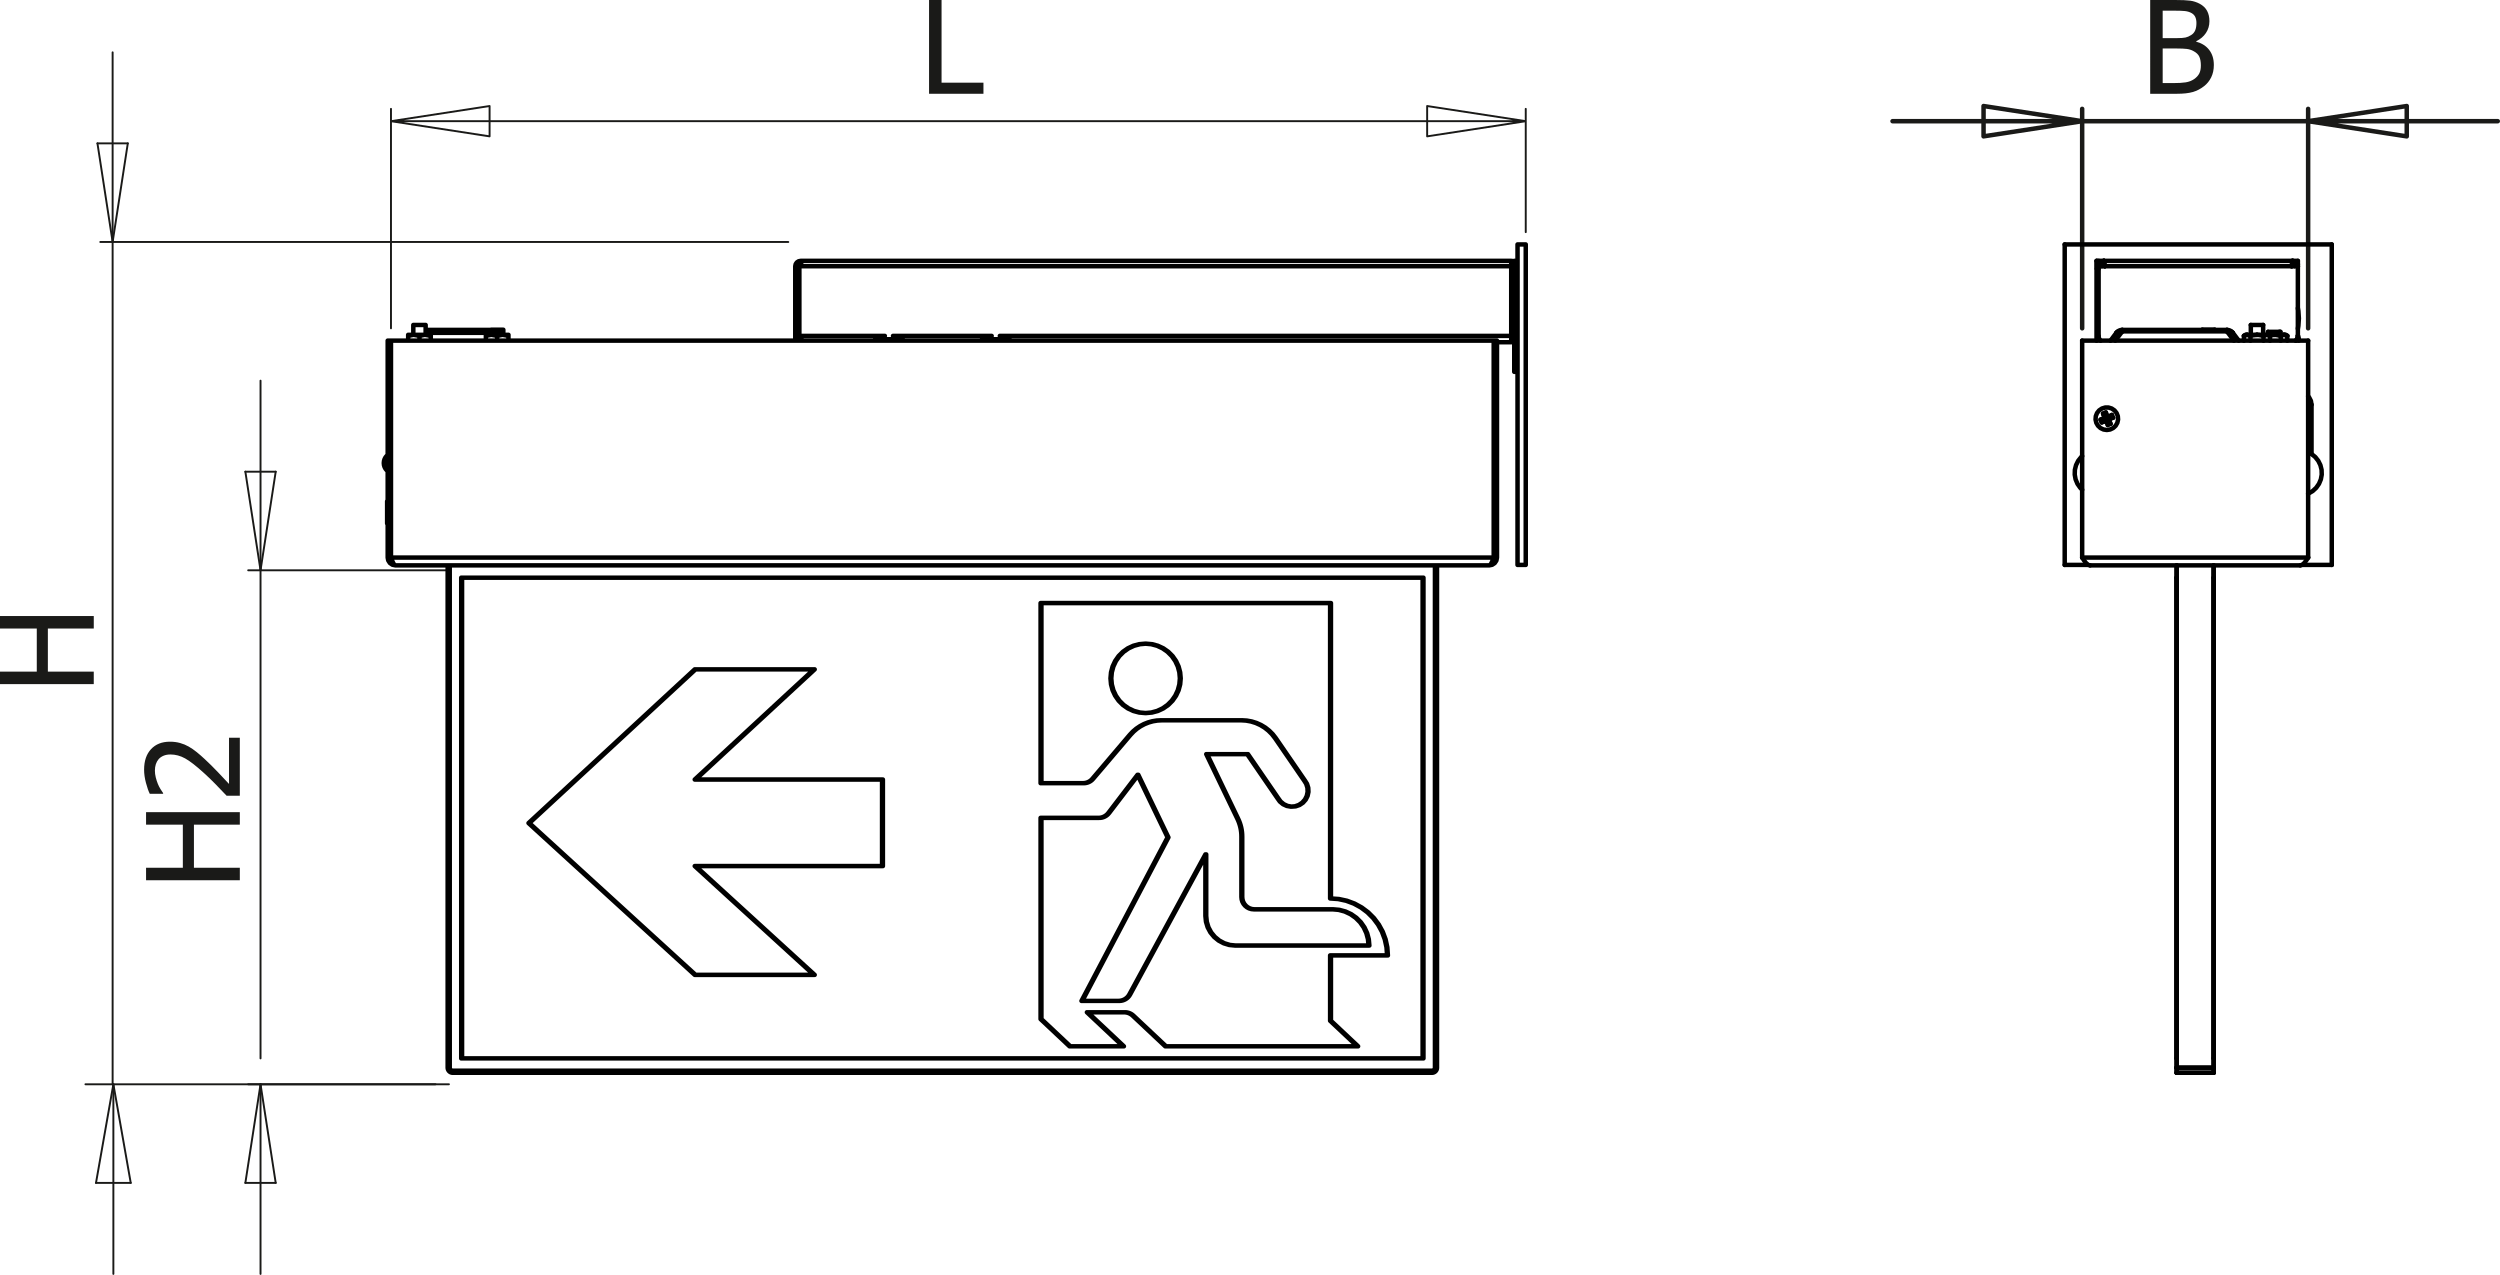 <?xml version="1.0" encoding="utf-8"?>
<!-- Generator: Adobe Illustrator 12.0.0, SVG Export Plug-In . SVG Version: 6.00 Build 51448)  -->
<!DOCTYPE svg PUBLIC "-//W3C//DTD SVG 1.1//EN" "http://www.w3.org/Graphics/SVG/1.1/DTD/svg11.dtd">
<svg  version="1.1" id="Ebene_1" xmlns="http://www.w3.org/2000/svg" xmlns:xlink="http://www.w3.org/1999/xlink" width="278.292" height="141.915"
	 viewBox="0 0 278.292 141.915" style="overflow:visible;enable-background:new 0 0 278.292 141.915;" xml:space="preserve">
<g>
	<path style="fill:#1A1A18;" d="M246.438,7.235c0,0.519-0.099,0.976-0.295,1.374c-0.196,0.397-0.46,0.724-0.792,0.981
		c-0.394,0.309-0.814,0.527-1.264,0.655s-1.028,0.193-1.739,0.193h-2.996V0h2.771c0.744,0,1.302,0.024,1.673,0.074
		c0.372,0.049,0.729,0.165,1.07,0.347c0.374,0.201,0.647,0.464,0.82,0.789c0.173,0.325,0.26,0.707,0.26,1.146
		c0,0.491-0.13,0.93-0.39,1.318c-0.259,0.388-0.618,0.692-1.076,0.911v0.056c0.622,0.168,1.104,0.476,1.445,0.922
		C246.267,6.01,246.438,6.566,246.438,7.235z M244.5,2.554c0-0.252-0.042-0.471-0.126-0.655s-0.22-0.33-0.407-0.438
		c-0.224-0.126-0.474-0.203-0.75-0.231c-0.275-0.028-0.656-0.042-1.143-0.042h-1.332v3.055h1.577c0.435,0,0.755-0.022,0.961-0.066
		c0.205-0.044,0.418-0.137,0.638-0.277c0.21-0.135,0.36-0.313,0.449-0.533C244.457,3.147,244.5,2.876,244.5,2.554z M244.993,7.289
		c0-0.392-0.056-0.715-0.168-0.97s-0.339-0.47-0.681-0.648c-0.22-0.117-0.459-0.191-0.719-0.224
		c-0.26-0.032-0.628-0.049-1.104-0.049h-1.578V9.25h1.129c0.608,0,1.087-0.028,1.438-0.084s0.659-0.175,0.926-0.357
		c0.262-0.182,0.454-0.388,0.575-0.62C244.932,7.958,244.993,7.658,244.993,7.289z"/>
</g>
<g>
	<path style="fill:#1A1A18;" d="M109.475,10.438h-6.055V0h1.391v9.203h4.664V10.438z"/>
</g>
<g>
	<path style="fill:#1A1A18;" d="M10.438,68.575v1.391H5.328v4.797h5.109v1.391H0v-1.391h4.094v-4.797H0v-1.391H10.438z"/>
</g>
<g>
	<path style="fill:#1A1A18;" d="M26.696,90.407v1.391h-5.109v4.797h5.109v1.391H16.259v-1.391h4.094v-4.797h-4.094v-1.391H26.696z"
		/>
	<path style="fill:#1A1A18;" d="M26.696,82.127v6.453h-1.469c-0.44-0.464-0.861-0.902-1.263-1.315
		c-0.402-0.413-0.821-0.816-1.256-1.21c-0.875-0.797-1.575-1.342-2.102-1.632c-0.526-0.291-1.07-0.437-1.631-0.437
		c-0.29,0-0.545,0.046-0.765,0.137c-0.22,0.092-0.402,0.217-0.547,0.377c-0.14,0.164-0.246,0.354-0.316,0.569
		c-0.07,0.216-0.105,0.453-0.105,0.711c0,0.248,0.032,0.5,0.096,0.756s0.143,0.501,0.237,0.735c0.081,0.196,0.177,0.387,0.291,0.569
		s0.21,0.331,0.291,0.443v0.077h-1.486c-0.145-0.29-0.286-0.693-0.424-1.211c-0.138-0.517-0.207-1.007-0.207-1.47
		c0-0.974,0.258-1.736,0.774-2.288s1.216-0.828,2.099-0.828c0.407,0,0.783,0.048,1.128,0.144c0.346,0.097,0.666,0.229,0.96,0.397
		c0.304,0.173,0.605,0.381,0.904,0.624c0.299,0.244,0.593,0.501,0.883,0.772c0.477,0.44,0.972,0.931,1.486,1.471
		c0.514,0.541,0.92,0.973,1.219,1.296v-5.142H26.696z"/>
</g>
<path style="fill:none;stroke:#1A1A18;stroke-width:0.216;stroke-linecap:round;stroke-linejoin:round;stroke-miterlimit:10;" d="
	M158.866,11.802l10.976,1.688 M158.866,15.179v-3.377 M169.841,13.49l-10.976,1.689 M54.499,15.179L43.522,13.49 M54.499,11.802
	v3.377 M43.522,13.49l10.977-1.688 M43.522,13.49h126.319 M169.841,25.839v-13.72 M43.522,36.546V12.119"/>
<path style="fill:none;stroke:#1A1A18;stroke-width:0.5;stroke-linecap:round;stroke-linejoin:round;stroke-miterlimit:10;" d="
	M267.911,15.179l-10.977-1.689 M267.911,11.802v3.377 M256.934,13.49l10.977-1.688 M220.803,11.802l10.977,1.688 M220.803,15.179
	v-3.377 M231.78,13.49l-10.977,1.689 M256.934,13.49h21.108 M231.78,13.49h25.154 M231.78,13.49h-21.108 M256.934,36.546V12.119
	 M231.78,36.546V12.119"/>
<line style="fill:none;stroke:#1A1A18;stroke-width:0.216;stroke-linecap:round;stroke-linejoin:round;stroke-miterlimit:10;" x1="27.313" y1="131.674" x2="29.001" y2="120.698"/>
<line style="fill:none;stroke:#1A1A18;stroke-width:0.216;stroke-linecap:round;stroke-linejoin:round;stroke-miterlimit:10;" x1="30.69" y1="131.674" x2="27.313" y2="131.674"/>
<line style="fill:none;stroke:#1A1A18;stroke-width:0.216;stroke-linecap:round;stroke-linejoin:round;stroke-miterlimit:10;" x1="29.001" y1="120.698" x2="30.69" y2="131.674"/>
<line style="fill:none;stroke:#1A1A18;stroke-width:0.216;stroke-linecap:round;stroke-linejoin:round;stroke-miterlimit:10;" x1="30.69" y1="52.508" x2="29.001" y2="63.484"/>
<line style="fill:none;stroke:#1A1A18;stroke-width:0.216;stroke-linecap:round;stroke-linejoin:round;stroke-miterlimit:10;" x1="27.313" y1="52.508" x2="30.69" y2="52.508"/>
<line style="fill:none;stroke:#1A1A18;stroke-width:0.216;stroke-linecap:round;stroke-linejoin:round;stroke-miterlimit:10;" x1="29.001" y1="63.484" x2="27.313" y2="52.508"/>
<line style="fill:none;stroke:#1A1A18;stroke-width:0.216;stroke-linecap:round;stroke-linejoin:round;stroke-miterlimit:10;" x1="29.001" y1="120.698" x2="29.001" y2="141.807"/>
<line style="fill:none;stroke:#1A1A18;stroke-width:0.216;stroke-linecap:round;stroke-linejoin:round;stroke-miterlimit:10;" x1="29.001" y1="63.484" x2="29.001" y2="117.816"/>
<line style="fill:none;stroke:#1A1A18;stroke-width:0.216;stroke-linecap:round;stroke-linejoin:round;stroke-miterlimit:10;" x1="29.001" y1="63.484" x2="29.001" y2="42.376"/>
<line style="fill:none;stroke:#1A1A18;stroke-width:0.216;stroke-linecap:round;stroke-linejoin:round;stroke-miterlimit:10;" x1="49.971" y1="120.698" x2="27.629" y2="120.698"/>
<line style="fill:none;stroke:#1A1A18;stroke-width:0.216;stroke-linecap:round;stroke-linejoin:round;stroke-miterlimit:10;" x1="49.971" y1="63.484" x2="27.629" y2="63.484"/>
<line style="fill:none;stroke:#1A1A18;stroke-width:0.216;stroke-linecap:round;stroke-linejoin:round;stroke-miterlimit:10;" x1="10.686" y1="131.675" x2="12.62" y2="120.698"/>
<line style="fill:none;stroke:#1A1A18;stroke-width:0.216;stroke-linecap:round;stroke-linejoin:round;stroke-miterlimit:10;" x1="14.553" y1="131.675" x2="10.686" y2="131.675"/>
<line style="fill:none;stroke:#1A1A18;stroke-width:0.216;stroke-linecap:round;stroke-linejoin:round;stroke-miterlimit:10;" x1="12.62" y1="120.698" x2="14.553" y2="131.675"/>
<line style="fill:none;stroke:#1A1A18;stroke-width:0.216;stroke-linecap:round;stroke-linejoin:round;stroke-miterlimit:10;" x1="14.226" y1="15.96" x2="12.537" y2="26.937"/>
<line style="fill:none;stroke:#1A1A18;stroke-width:0.216;stroke-linecap:round;stroke-linejoin:round;stroke-miterlimit:10;" x1="10.848" y1="15.96" x2="14.226" y2="15.96"/>
<line style="fill:none;stroke:#1A1A18;stroke-width:0.216;stroke-linecap:round;stroke-linejoin:round;stroke-miterlimit:10;" x1="12.537" y1="26.937" x2="10.848" y2="15.96"/>
<line style="fill:none;stroke:#1A1A18;stroke-width:0.216;stroke-linecap:round;stroke-linejoin:round;stroke-miterlimit:10;" x1="12.62" y1="120.698" x2="12.62" y2="141.807"/>
<line style="fill:none;stroke:#1A1A18;stroke-width:0.216;stroke-linecap:round;stroke-linejoin:round;stroke-miterlimit:10;" x1="12.537" y1="26.937" x2="12.537" y2="120.698"/>
<line style="fill:none;stroke:#1A1A18;stroke-width:0.216;stroke-linecap:round;stroke-linejoin:round;stroke-miterlimit:10;" x1="12.537" y1="26.937" x2="12.537" y2="5.828"/>
<line style="fill:none;stroke:#1A1A18;stroke-width:0.216;stroke-linecap:round;stroke-linejoin:round;stroke-miterlimit:10;" x1="48.477" y1="120.698" x2="9.513" y2="120.698"/>
<line style="fill:none;stroke:#1A1A18;stroke-width:0.216;stroke-linecap:round;stroke-linejoin:round;stroke-miterlimit:10;" x1="87.748" y1="26.937" x2="11.165" y2="26.937"/>
<line style="fill:none;stroke:#000000;stroke-width:0.5;stroke-linecap:round;stroke-linejoin:round;stroke-miterlimit:10;" x1="236.244" y1="36.888" x2="235.467" y2="37.918"/>
<line style="fill:none;stroke:#000000;stroke-width:0.5;stroke-linecap:round;stroke-linejoin:round;stroke-miterlimit:10;" x1="248.673" y1="37.918" x2="247.897" y2="36.888"/>
<polyline style="fill:none;stroke:#000000;stroke-width:0.5;stroke-linecap:round;stroke-linejoin:round;stroke-miterlimit:10;" points="
	255.886,37.763 255.83,37.763 255.685,37.763 "/>
<polyline style="fill:none;stroke:#000000;stroke-width:0.5;stroke-linecap:round;stroke-linejoin:round;stroke-miterlimit:10;" points="
	236.244,36.724 236.148,36.729 236.054,36.746 235.963,36.772 235.875,36.811 235.793,36.857 235.716,36.914 235.648,36.979 
	235.586,37.051 "/>
<polyline style="fill:none;stroke:#000000;stroke-width:0.5;stroke-linecap:round;stroke-linejoin:round;stroke-miterlimit:10;" points="
	248.554,37.051 248.493,36.979 248.423,36.914 248.347,36.857 248.264,36.811 248.177,36.772 248.085,36.746 247.992,36.729 
	247.897,36.724 "/>
<polyline style="fill:none;stroke:#000000;stroke-width:0.5;stroke-linecap:round;stroke-linejoin:round;stroke-miterlimit:10;" points="
	236.244,36.724 236.244,36.727 236.244,36.734 236.244,36.748 236.244,36.766 236.244,36.79 236.244,36.817 236.244,36.851 
	236.244,36.888 "/>
<polyline style="fill:none;stroke:#000000;stroke-width:0.5;stroke-linecap:round;stroke-linejoin:round;stroke-miterlimit:10;" points="
	247.897,36.724 247.897,36.727 247.897,36.734 247.897,36.748 247.897,36.766 247.897,36.79 247.897,36.817 247.897,36.851 
	247.897,36.888 "/>
<line style="fill:none;stroke:#000000;stroke-width:0.5;stroke-linecap:round;stroke-linejoin:round;stroke-miterlimit:10;" x1="236.244" y1="36.724" x2="247.897" y2="36.724"/>
<line style="fill:none;stroke:#000000;stroke-width:0.5;stroke-linecap:round;stroke-linejoin:round;stroke-miterlimit:10;" x1="247.897" y1="36.888" x2="236.244" y2="36.888"/>
<polyline style="fill:none;stroke:#000000;stroke-width:0.5;stroke-linecap:round;stroke-linejoin:round;stroke-miterlimit:10;" points="
	236.244,36.888 236.143,36.867 236.045,36.857 235.951,36.861 235.861,36.877 235.779,36.904 235.705,36.942 235.639,36.992 
	235.586,37.051 "/>
<line style="fill:none;stroke:#000000;stroke-width:0.5;stroke-linecap:round;stroke-linejoin:round;stroke-miterlimit:10;" x1="234.932" y1="37.918" x2="235.586" y2="37.051"/>
<polyline style="fill:none;stroke:#000000;stroke-width:0.5;stroke-linecap:round;stroke-linejoin:round;stroke-miterlimit:10;" points="
	248.554,37.051 248.5,36.992 248.436,36.942 248.362,36.904 248.279,36.877 248.19,36.861 248.095,36.857 247.997,36.867 
	247.897,36.888 "/>
<line style="fill:none;stroke:#000000;stroke-width:0.5;stroke-linecap:round;stroke-linejoin:round;stroke-miterlimit:10;" x1="248.554" y1="37.051" x2="249.208" y2="37.918"/>
<polyline style="fill:none;stroke:#000000;stroke-width:0.5;stroke-linecap:round;stroke-linejoin:round;stroke-miterlimit:10;" points="
	251.926,36.175 251.874,36.175 251.725,36.175 251.502,36.175 251.24,36.175 250.978,36.175 250.755,36.175 250.606,36.175 
	250.554,36.175 "/>
<polyline style="fill:none;stroke:#000000;stroke-width:0.5;stroke-linecap:round;stroke-linejoin:round;stroke-miterlimit:10;" points="
	254.418,37.272 254.408,37.272 254.375,37.272 254.323,37.272 254.25,37.272 "/>
<polyline style="fill:none;stroke:#000000;stroke-width:0.5;stroke-linecap:round;stroke-linejoin:round;stroke-miterlimit:10;" points="
	253.161,37.272 252.997,37.272 252.835,37.272 252.679,37.272 252.533,37.272 252.498,37.272 "/>
<line style="fill:none;stroke:#000000;stroke-width:0.5;stroke-linecap:round;stroke-linejoin:round;stroke-miterlimit:10;" x1="252.664" y1="37.332" x2="253.161" y2="37.272"/>
<line style="fill:none;stroke:#000000;stroke-width:0.5;stroke-linecap:round;stroke-linejoin:round;stroke-miterlimit:10;" x1="254.613" y1="37.918" x2="254.613" y2="37.385"/>
<line style="fill:none;stroke:#000000;stroke-width:0.5;stroke-linecap:round;stroke-linejoin:round;stroke-miterlimit:10;" x1="254.613" y1="37.385" x2="254.25" y2="37.272"/>
<line style="fill:none;stroke:#000000;stroke-width:0.5;stroke-linecap:round;stroke-linejoin:round;stroke-miterlimit:10;" x1="253.887" y1="37.918" x2="253.887" y2="37.385"/>
<polyline style="fill:none;stroke:#000000;stroke-width:0.5;stroke-linecap:round;stroke-linejoin:round;stroke-miterlimit:10;" points="
	253.161,37.272 253.325,37.272 253.486,37.272 253.642,37.272 253.79,37.272 253.926,37.272 254.05,37.272 254.159,37.272 
	254.25,37.272 "/>
<polyline style="fill:none;stroke:#000000;stroke-width:0.5;stroke-linecap:round;stroke-linejoin:round;stroke-miterlimit:10;" points="
	253.161,37.272 253.359,37.281 253.887,37.385 "/>
<polyline style="fill:none;stroke:#000000;stroke-width:0.5;stroke-linecap:round;stroke-linejoin:round;stroke-miterlimit:10;" points="
	254.25,37.272 254.224,37.273 253.887,37.385 "/>
<polyline style="fill:none;stroke:#000000;stroke-width:0.5;stroke-linecap:round;stroke-linejoin:round;stroke-miterlimit:10;" points="
	250.151,37.272 250.078,37.272 250.025,37.272 249.993,37.272 249.982,37.272 "/>
<polyline style="fill:none;stroke:#000000;stroke-width:0.5;stroke-linecap:round;stroke-linejoin:round;stroke-miterlimit:10;" points="
	252.498,37.272 252.488,37.272 252.455,37.272 252.402,37.272 252.33,37.272 "/>
<polyline style="fill:none;stroke:#000000;stroke-width:0.5;stroke-linecap:round;stroke-linejoin:round;stroke-miterlimit:10;" points="
	250.151,37.272 250.125,37.273 249.788,37.385 "/>
<line style="fill:none;stroke:#000000;stroke-width:0.5;stroke-linecap:round;stroke-linejoin:round;stroke-miterlimit:10;" x1="249.788" y1="37.918" x2="249.788" y2="37.385"/>
<line style="fill:none;stroke:#000000;stroke-width:0.5;stroke-linecap:round;stroke-linejoin:round;stroke-miterlimit:10;" x1="252.693" y1="37.918" x2="252.693" y2="37.385"/>
<line style="fill:none;stroke:#000000;stroke-width:0.5;stroke-linecap:round;stroke-linejoin:round;stroke-miterlimit:10;" x1="252.693" y1="37.385" x2="252.33" y2="37.272"/>
<polyline style="fill:none;stroke:#000000;stroke-width:0.5;stroke-linecap:round;stroke-linejoin:round;stroke-miterlimit:10;" points="
	251.24,37.272 251.405,37.272 251.566,37.272 251.722,37.272 251.869,37.272 252.005,37.272 252.129,37.272 252.238,37.272 
	252.33,37.272 "/>
<polyline style="fill:none;stroke:#000000;stroke-width:0.5;stroke-linecap:round;stroke-linejoin:round;stroke-miterlimit:10;" points="
	252.33,37.272 252.303,37.273 251.966,37.385 "/>
<polyline style="fill:none;stroke:#000000;stroke-width:0.5;stroke-linecap:round;stroke-linejoin:round;stroke-miterlimit:10;" points="
	251.24,37.272 251.076,37.272 250.915,37.272 250.759,37.272 250.611,37.272 250.475,37.272 250.351,37.272 250.242,37.272 
	250.151,37.272 "/>
<line style="fill:none;stroke:#000000;stroke-width:0.5;stroke-linecap:round;stroke-linejoin:round;stroke-miterlimit:10;" x1="250.514" y1="37.385" x2="250.151" y2="37.272"/>
<polyline style="fill:none;stroke:#000000;stroke-width:0.5;stroke-linecap:round;stroke-linejoin:round;stroke-miterlimit:10;" points="
	250.514,37.385 250.698,37.337 251.24,37.272 "/>
<line style="fill:none;stroke:#000000;stroke-width:0.5;stroke-linecap:round;stroke-linejoin:round;stroke-miterlimit:10;" x1="250.514" y1="37.918" x2="250.514" y2="37.385"/>
<line style="fill:none;stroke:#000000;stroke-width:0.5;stroke-linecap:round;stroke-linejoin:round;stroke-miterlimit:10;" x1="251.966" y1="37.918" x2="251.966" y2="37.385"/>
<polyline style="fill:none;stroke:#000000;stroke-width:0.5;stroke-linecap:round;stroke-linejoin:round;stroke-miterlimit:10;" points="
	251.24,37.272 251.438,37.281 251.966,37.385 "/>
<polyline style="fill:none;stroke:#000000;stroke-width:0.5;stroke-linecap:round;stroke-linejoin:round;stroke-miterlimit:10;" points="
	253.847,36.94 253.832,36.94 253.725,36.94 "/>
<polyline style="fill:none;stroke:#000000;stroke-width:0.5;stroke-linecap:round;stroke-linejoin:round;stroke-miterlimit:10;" points="
	253.725,36.94 253.533,36.94 253.284,36.94 253.016,36.94 252.77,36.94 252.583,36.94 252.486,36.94 252.475,36.94 "/>
<polyline style="fill:none;stroke:#000000;stroke-width:0.5;stroke-linecap:round;stroke-linejoin:round;stroke-miterlimit:10;" points="
	246.529,36.706 246.52,36.706 246.424,36.706 246.241,36.706 245.997,36.706 245.729,36.706 245.479,36.706 245.284,36.706 
	245.174,36.706 245.157,36.706 "/>
<polyline style="fill:none;stroke:#000000;stroke-width:0.5;stroke-linecap:round;stroke-linejoin:round;stroke-miterlimit:10;" points="
	234.021,46.632 234.073,46.871 234.118,46.959 "/>
<polyline style="fill:none;stroke:#000000;stroke-width:0.5;stroke-linecap:round;stroke-linejoin:round;stroke-miterlimit:10;" points="
	234.296,46.058 234.222,46.123 234.167,46.186 "/>
<polyline style="fill:none;stroke:#000000;stroke-width:0.5;stroke-linecap:round;stroke-linejoin:round;stroke-miterlimit:10;" points="
	256.065,62.935 256.287,62.867 256.508,62.671 256.73,62.38 256.934,62.066 "/>
<line style="fill:none;stroke:#000000;stroke-width:0.5;stroke-linecap:round;stroke-linejoin:round;stroke-miterlimit:10;" x1="256.065" y1="62.935" x2="232.649" y2="62.935"/>
<polyline style="fill:none;stroke:#000000;stroke-width:0.5;stroke-linecap:round;stroke-linejoin:round;stroke-miterlimit:10;" points="
	231.78,62.066 232.001,62.405 232.223,62.689 232.444,62.876 232.649,62.935 "/>
<polygon style="fill:none;stroke:#000000;stroke-width:0.5;stroke-linecap:round;stroke-linejoin:round;stroke-miterlimit:10;" points="
	234.524,47.865 234.895,47.81 235.233,47.647 235.507,47.392 235.695,47.067 235.778,46.702 235.75,46.328 235.613,45.979 
	235.379,45.686 235.07,45.475 234.711,45.364 234.337,45.364 233.978,45.475 233.668,45.686 233.435,45.979 233.298,46.328 
	233.27,46.702 233.353,47.067 233.541,47.392 233.816,47.647 234.154,47.81 "/>
<line style="fill:none;stroke:#000000;stroke-width:0.5;stroke-linecap:round;stroke-linejoin:round;stroke-miterlimit:10;" x1="256.934" y1="62.066" x2="231.78" y2="62.066"/>
<line style="fill:none;stroke:#000000;stroke-width:0.5;stroke-linecap:round;stroke-linejoin:round;stroke-miterlimit:10;" x1="256.934" y1="62.066" x2="256.934" y2="37.918"/>
<line style="fill:none;stroke:#000000;stroke-width:0.5;stroke-linecap:round;stroke-linejoin:round;stroke-miterlimit:10;" x1="231.78" y1="37.918" x2="256.934" y2="37.918"/>
<line style="fill:none;stroke:#000000;stroke-width:0.5;stroke-linecap:round;stroke-linejoin:round;stroke-miterlimit:10;" x1="231.78" y1="62.066" x2="231.78" y2="37.918"/>
<line style="fill:none;stroke:#000000;stroke-width:0.5;stroke-linecap:round;stroke-linejoin:round;stroke-miterlimit:10;" x1="242.29" y1="64.308" x2="242.298" y2="64.308"/>
<line style="fill:none;stroke:#000000;stroke-width:0.5;stroke-linecap:round;stroke-linejoin:round;stroke-miterlimit:10;" x1="242.29" y1="64.308" x2="242.29" y2="117.816"/>
<line style="fill:none;stroke:#000000;stroke-width:0.5;stroke-linecap:round;stroke-linejoin:round;stroke-miterlimit:10;" x1="242.29" y1="117.816" x2="242.298" y2="117.816"/>
<line style="fill:none;stroke:#000000;stroke-width:0.5;stroke-linecap:round;stroke-linejoin:round;stroke-miterlimit:10;" x1="246.424" y1="64.308" x2="246.415" y2="64.308"/>
<line style="fill:none;stroke:#000000;stroke-width:0.5;stroke-linecap:round;stroke-linejoin:round;stroke-miterlimit:10;" x1="246.424" y1="64.308" x2="246.424" y2="117.816"/>
<line style="fill:none;stroke:#000000;stroke-width:0.5;stroke-linecap:round;stroke-linejoin:round;stroke-miterlimit:10;" x1="246.424" y1="117.816" x2="246.415" y2="117.816"/>
<polyline style="fill:none;stroke:#000000;stroke-width:0.5;stroke-linecap:round;stroke-linejoin:round;stroke-miterlimit:10;" points="
	246.415,118.852 246.415,118.962 246.415,119.067 246.415,119.166 246.415,119.252 246.415,119.322 246.415,119.375 
	246.415,119.406 246.415,119.418 "/>
<line style="fill:none;stroke:#000000;stroke-width:0.5;stroke-linecap:round;stroke-linejoin:round;stroke-miterlimit:10;" x1="246.415" y1="119.418" x2="242.298" y2="119.418"/>
<polyline style="fill:none;stroke:#000000;stroke-width:0.5;stroke-linecap:round;stroke-linejoin:round;stroke-miterlimit:10;" points="
	242.298,119.418 242.298,119.406 242.298,119.375 242.298,119.322 242.298,119.252 242.298,119.166 242.298,119.067 
	242.298,118.962 242.298,118.852 "/>
<line style="fill:none;stroke:#000000;stroke-width:0.5;stroke-linecap:round;stroke-linejoin:round;stroke-miterlimit:10;" x1="246.415" y1="118.852" x2="242.298" y2="118.852"/>
<line style="fill:none;stroke:#000000;stroke-width:0.5;stroke-linecap:round;stroke-linejoin:round;stroke-miterlimit:10;" x1="246.415" y1="118.852" x2="246.415" y2="62.935"/>
<line style="fill:none;stroke:#000000;stroke-width:0.5;stroke-linecap:round;stroke-linejoin:round;stroke-miterlimit:10;" x1="242.298" y1="62.935" x2="242.298" y2="118.852"/>
<polyline style="fill:none;stroke:#000000;stroke-width:0.5;stroke-linecap:round;stroke-linejoin:round;stroke-miterlimit:10;" points="
	246.415,118.852 246.415,118.962 246.415,119.067 246.415,119.166 246.415,119.252 246.415,119.322 246.415,119.375 
	246.415,119.406 246.415,119.418 "/>
<line style="fill:none;stroke:#000000;stroke-width:0.5;stroke-linecap:round;stroke-linejoin:round;stroke-miterlimit:10;" x1="246.415" y1="119.418" x2="242.298" y2="119.418"/>
<polyline style="fill:none;stroke:#000000;stroke-width:0.5;stroke-linecap:round;stroke-linejoin:round;stroke-miterlimit:10;" points="
	242.298,119.418 242.298,119.406 242.298,119.375 242.298,119.322 242.298,119.252 242.298,119.166 242.298,119.067 
	242.298,118.962 242.298,118.852 "/>
<line style="fill:none;stroke:#000000;stroke-width:0.5;stroke-linecap:round;stroke-linejoin:round;stroke-miterlimit:10;" x1="246.415" y1="118.852" x2="242.298" y2="118.852"/>
<line style="fill:none;stroke:#000000;stroke-width:0.5;stroke-linecap:round;stroke-linejoin:round;stroke-miterlimit:10;" x1="246.415" y1="118.852" x2="246.415" y2="62.935"/>
<line style="fill:none;stroke:#000000;stroke-width:0.5;stroke-linecap:round;stroke-linejoin:round;stroke-miterlimit:10;" x1="242.298" y1="62.935" x2="242.298" y2="118.852"/>
<polyline style="fill:none;stroke:#000000;stroke-width:0.5;stroke-linecap:round;stroke-linejoin:round;stroke-miterlimit:10;" points="
	255.791,36.581 255.847,36.257 255.905,35.443 255.847,34.629 255.791,34.305 "/>
<polyline style="fill:none;stroke:#000000;stroke-width:0.5;stroke-linecap:round;stroke-linejoin:round;stroke-miterlimit:10;" points="
	257.311,45.047 257.244,44.624 257.048,44.241 256.934,44.103 "/>
<line style="fill:none;stroke:#000000;stroke-width:0.5;stroke-linecap:round;stroke-linejoin:round;stroke-miterlimit:10;" x1="257.311" y1="50.535" x2="257.311" y2="45.047"/>
<polyline style="fill:none;stroke:#000000;stroke-width:0.5;stroke-linecap:round;stroke-linejoin:round;stroke-miterlimit:10;" points="
	256.934,54.954 256.981,54.933 257.443,54.66 257.836,54.295 258.143,53.855 258.35,53.36 258.447,52.832 258.43,52.295 
	258.299,51.775 258.061,51.294 257.727,50.875 257.311,50.535 "/>
<polyline style="fill:none;stroke:#000000;stroke-width:0.5;stroke-linecap:round;stroke-linejoin:round;stroke-miterlimit:10;" points="
	231.78,50.773 231.673,50.875 231.338,51.294 231.1,51.775 230.969,52.295 230.953,52.832 231.049,53.36 231.256,53.855 
	231.563,54.295 231.78,54.515 "/>
<line style="fill:none;stroke:#000000;stroke-width:0.5;stroke-linecap:round;stroke-linejoin:round;stroke-miterlimit:10;" x1="259.564" y1="62.884" x2="259.564" y2="27.211"/>
<line style="fill:none;stroke:#000000;stroke-width:0.5;stroke-linecap:round;stroke-linejoin:round;stroke-miterlimit:10;" x1="259.564" y1="27.211" x2="229.836" y2="27.211"/>
<line style="fill:none;stroke:#000000;stroke-width:0.5;stroke-linecap:round;stroke-linejoin:round;stroke-miterlimit:10;" x1="229.836" y1="27.211" x2="229.836" y2="62.884"/>
<line style="fill:none;stroke:#000000;stroke-width:0.5;stroke-linecap:round;stroke-linejoin:round;stroke-miterlimit:10;" x1="256.322" y1="62.884" x2="259.564" y2="62.884"/>
<line style="fill:none;stroke:#000000;stroke-width:0.5;stroke-linecap:round;stroke-linejoin:round;stroke-miterlimit:10;" x1="229.836" y1="62.884" x2="232.392" y2="62.884"/>
<line style="fill:none;stroke:#000000;stroke-width:0.5;stroke-linecap:round;stroke-linejoin:round;stroke-miterlimit:10;" x1="233.426" y1="29.926" x2="233.609" y2="29.926"/>
<line style="fill:none;stroke:#000000;stroke-width:0.5;stroke-linecap:round;stroke-linejoin:round;stroke-miterlimit:10;" x1="233.426" y1="29.04" x2="233.426" y2="29.926"/>
<line style="fill:none;stroke:#000000;stroke-width:0.5;stroke-linecap:round;stroke-linejoin:round;stroke-miterlimit:10;" x1="233.426" y1="29.04" x2="233.38" y2="29.04"/>
<line style="fill:none;stroke:#000000;stroke-width:0.5;stroke-linecap:round;stroke-linejoin:round;stroke-miterlimit:10;" x1="233.38" y1="29.04" x2="233.38" y2="37.918"/>
<line style="fill:none;stroke:#000000;stroke-width:0.5;stroke-linecap:round;stroke-linejoin:round;stroke-miterlimit:10;" x1="233.609" y1="29.406" x2="233.609" y2="29.04"/>
<polyline style="fill:none;stroke:#000000;stroke-width:0.5;stroke-linecap:round;stroke-linejoin:round;stroke-miterlimit:10;" points="
	255.791,29.634 255.791,29.614 255.791,29.556 255.791,29.505 255.791,29.463 255.791,29.432 255.791,29.413 255.791,29.406 "/>
<line style="fill:none;stroke:#000000;stroke-width:0.5;stroke-linecap:round;stroke-linejoin:round;stroke-miterlimit:10;" x1="233.609" y1="29.406" x2="233.656" y2="29.406"/>
<polyline style="fill:none;stroke:#000000;stroke-width:0.5;stroke-linecap:round;stroke-linejoin:round;stroke-miterlimit:10;" points="
	233.609,29.406 233.609,29.413 233.609,29.432 233.609,29.463 233.609,29.505 233.609,29.556 233.609,29.614 233.609,29.634 "/>
<line style="fill:none;stroke:#000000;stroke-width:0.5;stroke-linecap:round;stroke-linejoin:round;stroke-miterlimit:10;" x1="255.791" y1="29.406" x2="255.791" y2="29.04"/>
<line style="fill:none;stroke:#000000;stroke-width:0.5;stroke-linecap:round;stroke-linejoin:round;stroke-miterlimit:10;" x1="255.791" y1="29.406" x2="255.745" y2="29.406"/>
<line style="fill:none;stroke:#000000;stroke-width:0.5;stroke-linecap:round;stroke-linejoin:round;stroke-miterlimit:10;" x1="233.609" y1="29.04" x2="234.204" y2="29.04"/>
<line style="fill:none;stroke:#000000;stroke-width:0.5;stroke-linecap:round;stroke-linejoin:round;stroke-miterlimit:10;" x1="255.791" y1="29.04" x2="255.197" y2="29.04"/>
<polyline style="fill:none;stroke:#000000;stroke-width:0.5;stroke-linecap:round;stroke-linejoin:round;stroke-miterlimit:10;" points="
	255.555,37.918 255.584,37.89 255.671,37.783 255.737,37.662 255.777,37.53 255.791,37.393 "/>
<polyline style="fill:none;stroke:#000000;stroke-width:0.5;stroke-linecap:round;stroke-linejoin:round;stroke-miterlimit:10;" points="
	233.975,29.635 233.993,29.548 234.042,29.473 234.117,29.423 234.204,29.406 "/>
<polyline style="fill:none;stroke:#000000;stroke-width:0.5;stroke-linecap:round;stroke-linejoin:round;stroke-miterlimit:10;" points="
	233.609,29.635 233.655,29.407 233.784,29.214 233.976,29.085 234.204,29.04 "/>
<polyline style="fill:none;stroke:#000000;stroke-width:0.5;stroke-linecap:round;stroke-linejoin:round;stroke-miterlimit:10;" points="
	255.197,29.406 255.284,29.423 255.358,29.473 255.407,29.548 255.424,29.635 "/>
<polyline style="fill:none;stroke:#000000;stroke-width:0.5;stroke-linecap:round;stroke-linejoin:round;stroke-miterlimit:10;" points="
	255.197,29.04 255.423,29.085 255.617,29.214 255.746,29.407 255.791,29.635 "/>
<polyline style="fill:none;stroke:#000000;stroke-width:0.5;stroke-linecap:round;stroke-linejoin:round;stroke-miterlimit:10;" points="
	234.204,29.406 234.227,29.423 234.25,29.473 234.275,29.548 234.298,29.635 "/>
<line style="fill:none;stroke:#000000;stroke-width:0.5;stroke-linecap:round;stroke-linejoin:round;stroke-miterlimit:10;" x1="234.204" y1="29.406" x2="234.204" y2="29.04"/>
<polyline style="fill:none;stroke:#000000;stroke-width:0.5;stroke-linecap:round;stroke-linejoin:round;stroke-miterlimit:10;" points="
	255.101,29.635 255.125,29.548 255.149,29.473 255.172,29.423 255.197,29.406 "/>
<line style="fill:none;stroke:#000000;stroke-width:0.5;stroke-linecap:round;stroke-linejoin:round;stroke-miterlimit:10;" x1="255.197" y1="29.406" x2="255.197" y2="29.04"/>
<line style="fill:none;stroke:#000000;stroke-width:0.5;stroke-linecap:round;stroke-linejoin:round;stroke-miterlimit:10;" x1="234.204" y1="29.04" x2="255.197" y2="29.04"/>
<polyline style="fill:none;stroke:#000000;stroke-width:0.5;stroke-linecap:round;stroke-linejoin:round;stroke-miterlimit:10;" points="
	234.204,29.04 234.227,29.085 234.25,29.214 234.275,29.407 234.298,29.635 "/>
<polyline style="fill:none;stroke:#000000;stroke-width:0.5;stroke-linecap:round;stroke-linejoin:round;stroke-miterlimit:10;" points="
	255.101,29.635 255.125,29.407 255.149,29.214 255.172,29.085 255.197,29.04 "/>
<polyline style="fill:none;stroke:#000000;stroke-width:0.5;stroke-linecap:round;stroke-linejoin:round;stroke-miterlimit:10;" points="
	255.565,37.918 255.589,37.895 255.675,37.791 255.739,37.672 255.778,37.543 255.791,37.41 "/>
<line style="fill:none;stroke:#000000;stroke-width:0.5;stroke-linecap:round;stroke-linejoin:round;stroke-miterlimit:10;" x1="255.791" y1="29.635" x2="255.791" y2="37.41"/>
<line style="fill:none;stroke:#000000;stroke-width:0.5;stroke-linecap:round;stroke-linejoin:round;stroke-miterlimit:10;" x1="255.101" y1="29.635" x2="255.791" y2="29.635"/>
<line style="fill:none;stroke:#000000;stroke-width:0.5;stroke-linecap:round;stroke-linejoin:round;stroke-miterlimit:10;" x1="234.298" y1="29.635" x2="255.101" y2="29.635"/>
<line style="fill:none;stroke:#000000;stroke-width:0.5;stroke-linecap:round;stroke-linejoin:round;stroke-miterlimit:10;" x1="234.298" y1="29.635" x2="233.609" y2="29.635"/>
<line style="fill:none;stroke:#000000;stroke-width:0.5;stroke-linecap:round;stroke-linejoin:round;stroke-miterlimit:10;" x1="233.609" y1="29.635" x2="233.609" y2="37.41"/>
<polyline style="fill:none;stroke:#000000;stroke-width:0.5;stroke-linecap:round;stroke-linejoin:round;stroke-miterlimit:10;" points="
	233.609,37.41 233.623,37.543 233.662,37.672 233.725,37.791 233.81,37.895 233.834,37.918 "/>
<polyline style="fill:none;stroke:#000000;stroke-width:0.5;stroke-linecap:round;stroke-linejoin:round;stroke-miterlimit:10;" points="
	234.333,46.44 234.327,46.447 234.322,46.454 234.317,46.46 234.312,46.468 234.307,46.475 234.303,46.482 234.299,46.489 
	234.294,46.497 "/>
<polyline style="fill:none;stroke:#000000;stroke-width:0.5;stroke-linecap:round;stroke-linejoin:round;stroke-miterlimit:10;" points="
	234.284,46.524 234.281,46.532 234.279,46.54 234.277,46.548 234.275,46.557 234.273,46.565 234.272,46.573 234.271,46.582 
	234.27,46.59 "/>
<polyline style="fill:none;stroke:#000000;stroke-width:0.5;stroke-linecap:round;stroke-linejoin:round;stroke-miterlimit:10;" points="
	234.357,46.799 234.364,46.805 234.37,46.81 234.376,46.815 234.383,46.82 234.391,46.824 234.398,46.829 234.406,46.833 
	234.413,46.836 "/>
<polyline style="fill:none;stroke:#000000;stroke-width:0.5;stroke-linecap:round;stroke-linejoin:round;stroke-miterlimit:10;" points="
	234.441,46.848 234.448,46.851 234.456,46.853 234.464,46.855 234.472,46.857 234.481,46.858 234.49,46.859 234.498,46.86 
	234.506,46.861 "/>
<polyline style="fill:none;stroke:#000000;stroke-width:0.5;stroke-linecap:round;stroke-linejoin:round;stroke-miterlimit:10;" points="
	234.715,46.775 234.721,46.769 234.726,46.762 234.731,46.755 234.736,46.748 234.741,46.741 234.745,46.734 234.75,46.726 
	234.752,46.719 "/>
<polyline style="fill:none;stroke:#000000;stroke-width:0.5;stroke-linecap:round;stroke-linejoin:round;stroke-miterlimit:10;" points="
	234.764,46.692 234.766,46.684 234.769,46.676 234.771,46.667 234.773,46.659 234.775,46.651 234.776,46.643 234.777,46.634 
	234.778,46.625 "/>
<polyline style="fill:none;stroke:#000000;stroke-width:0.5;stroke-linecap:round;stroke-linejoin:round;stroke-miterlimit:10;" points="
	234.608,46.368 234.6,46.365 234.591,46.362 234.583,46.361 234.575,46.359 234.567,46.357 234.558,46.356 234.55,46.355 
	234.542,46.354 "/>
<polyline style="fill:none;stroke:#000000;stroke-width:0.5;stroke-linecap:round;stroke-linejoin:round;stroke-miterlimit:10;" points="
	234.691,46.417 234.685,46.411 234.678,46.406 234.671,46.4 234.665,46.396 234.657,46.391 234.65,46.387 234.642,46.383 
	234.634,46.379 "/>
<polyline style="fill:none;stroke:#000000;stroke-width:0.5;stroke-linecap:round;stroke-linejoin:round;stroke-miterlimit:10;" points="
	234.778,46.625 234.779,46.596 234.775,46.567 234.768,46.539 234.758,46.511 234.747,46.484 234.731,46.459 234.712,46.437 
	234.691,46.417 "/>
<polyline style="fill:none;stroke:#000000;stroke-width:0.5;stroke-linecap:round;stroke-linejoin:round;stroke-miterlimit:10;" points="
	234.506,46.861 234.536,46.861 234.565,46.858 234.593,46.852 234.621,46.843 234.648,46.83 234.672,46.814 234.695,46.796 
	234.715,46.775 "/>
<polyline style="fill:none;stroke:#000000;stroke-width:0.5;stroke-linecap:round;stroke-linejoin:round;stroke-miterlimit:10;" points="
	234.542,46.354 234.512,46.354 234.484,46.357 234.455,46.363 234.426,46.373 234.401,46.385 234.375,46.401 234.352,46.419 
	234.333,46.44 "/>
<polyline style="fill:none;stroke:#000000;stroke-width:0.5;stroke-linecap:round;stroke-linejoin:round;stroke-miterlimit:10;" points="
	234.27,46.59 234.27,46.62 234.273,46.648 234.279,46.677 234.289,46.705 234.302,46.731 234.317,46.756 234.336,46.779 
	234.357,46.799 "/>
<polyline style="fill:none;stroke:#000000;stroke-width:0.5;stroke-linecap:round;stroke-linejoin:round;stroke-miterlimit:10;" points="
	234.764,46.692 234.783,46.684 234.829,46.665 234.838,46.661 "/>
<polyline style="fill:none;stroke:#000000;stroke-width:0.5;stroke-linecap:round;stroke-linejoin:round;stroke-miterlimit:10;" points="
	234.784,46.792 234.78,46.784 234.761,46.738 234.752,46.719 "/>
<polyline style="fill:none;stroke:#000000;stroke-width:0.5;stroke-linecap:round;stroke-linejoin:round;stroke-miterlimit:10;" points="
	234.752,46.719 234.754,46.715 234.755,46.712 234.757,46.708 234.758,46.705 234.76,46.702 234.762,46.698 234.763,46.695 
	234.764,46.692 "/>
<polyline style="fill:none;stroke:#000000;stroke-width:0.5;stroke-linecap:round;stroke-linejoin:round;stroke-miterlimit:10;" points="
	234.708,46.349 234.7,46.352 234.654,46.371 234.634,46.379 "/>
<polyline style="fill:none;stroke:#000000;stroke-width:0.5;stroke-linecap:round;stroke-linejoin:round;stroke-miterlimit:10;" points="
	234.608,46.368 234.6,46.349 234.582,46.303 234.577,46.294 "/>
<polyline style="fill:none;stroke:#000000;stroke-width:0.5;stroke-linecap:round;stroke-linejoin:round;stroke-miterlimit:10;" points="
	234.634,46.379 234.631,46.377 234.628,46.375 234.625,46.374 234.622,46.373 234.618,46.372 234.615,46.37 234.611,46.369 
	234.608,46.368 "/>
<polyline style="fill:none;stroke:#000000;stroke-width:0.5;stroke-linecap:round;stroke-linejoin:round;stroke-miterlimit:10;" points="
	234.441,46.848 234.448,46.867 234.467,46.913 234.47,46.922 "/>
<polyline style="fill:none;stroke:#000000;stroke-width:0.5;stroke-linecap:round;stroke-linejoin:round;stroke-miterlimit:10;" points="
	234.339,46.867 234.348,46.863 234.394,46.845 234.413,46.836 "/>
<polyline style="fill:none;stroke:#000000;stroke-width:0.5;stroke-linecap:round;stroke-linejoin:round;stroke-miterlimit:10;" points="
	234.413,46.836 234.417,46.838 234.42,46.84 234.423,46.841 234.426,46.843 234.429,46.844 234.433,46.845 234.436,46.847 
	234.441,46.848 "/>
<polyline style="fill:none;stroke:#000000;stroke-width:0.5;stroke-linecap:round;stroke-linejoin:round;stroke-miterlimit:10;" points="
	234.264,46.423 234.268,46.432 234.288,46.478 234.294,46.497 "/>
<polyline style="fill:none;stroke:#000000;stroke-width:0.5;stroke-linecap:round;stroke-linejoin:round;stroke-miterlimit:10;" points="
	234.294,46.497 234.293,46.5 234.292,46.503 234.291,46.507 234.29,46.51 234.288,46.514 234.287,46.517 234.286,46.521 
	234.284,46.524 "/>
<polyline style="fill:none;stroke:#000000;stroke-width:0.5;stroke-linecap:round;stroke-linejoin:round;stroke-miterlimit:10;" points="
	234.284,46.524 234.265,46.532 234.218,46.551 234.209,46.554 "/>
<line style="fill:none;stroke:#000000;stroke-width:0.5;stroke-linecap:round;stroke-linejoin:round;stroke-miterlimit:10;" x1="235.222" y1="46.502" x2="234.838" y2="46.661"/>
<line style="fill:none;stroke:#000000;stroke-width:0.5;stroke-linecap:round;stroke-linejoin:round;stroke-miterlimit:10;" x1="234.629" y1="47.306" x2="234.47" y2="46.922"/>
<line style="fill:none;stroke:#000000;stroke-width:0.5;stroke-linecap:round;stroke-linejoin:round;stroke-miterlimit:10;" x1="234.708" y1="46.349" x2="235.093" y2="46.189"/>
<line style="fill:none;stroke:#000000;stroke-width:0.5;stroke-linecap:round;stroke-linejoin:round;stroke-miterlimit:10;" x1="234.339" y1="46.867" x2="233.955" y2="47.026"/>
<line style="fill:none;stroke:#000000;stroke-width:0.5;stroke-linecap:round;stroke-linejoin:round;stroke-miterlimit:10;" x1="234.264" y1="46.423" x2="234.106" y2="46.038"/>
<line style="fill:none;stroke:#000000;stroke-width:0.5;stroke-linecap:round;stroke-linejoin:round;stroke-miterlimit:10;" x1="234.418" y1="45.909" x2="234.577" y2="46.294"/>
<polyline style="fill:none;stroke:#000000;stroke-width:0.5;stroke-linecap:round;stroke-linejoin:round;stroke-miterlimit:10;" points="
	234.708,46.349 234.694,46.338 234.678,46.329 234.663,46.321 234.646,46.313 234.629,46.307 234.612,46.302 234.594,46.297 
	234.577,46.294 "/>
<polyline style="fill:none;stroke:#000000;stroke-width:0.5;stroke-linecap:round;stroke-linejoin:round;stroke-miterlimit:10;" points="
	234.784,46.792 234.793,46.778 234.802,46.763 234.811,46.747 234.818,46.73 234.825,46.713 234.83,46.696 234.834,46.679 
	234.838,46.661 "/>
<line style="fill:none;stroke:#000000;stroke-width:0.5;stroke-linecap:round;stroke-linejoin:round;stroke-miterlimit:10;" x1="234.784" y1="46.792" x2="234.943" y2="47.177"/>
<polyline style="fill:none;stroke:#000000;stroke-width:0.5;stroke-linecap:round;stroke-linejoin:round;stroke-miterlimit:10;" points="
	234.339,46.867 234.354,46.877 234.37,46.886 234.385,46.895 234.402,46.902 234.418,46.909 234.435,46.914 234.453,46.918 
	234.47,46.922 "/>
<line style="fill:none;stroke:#000000;stroke-width:0.5;stroke-linecap:round;stroke-linejoin:round;stroke-miterlimit:10;" x1="233.825" y1="46.713" x2="234.209" y2="46.554"/>
<polyline style="fill:none;stroke:#000000;stroke-width:0.5;stroke-linecap:round;stroke-linejoin:round;stroke-miterlimit:10;" points="
	234.264,46.423 234.254,46.438 234.246,46.453 234.237,46.469 234.23,46.485 234.223,46.502 234.218,46.52 234.213,46.537 
	234.209,46.554 "/>
<line style="fill:none;stroke:#000000;stroke-width:0.5;stroke-linecap:round;stroke-linejoin:round;stroke-miterlimit:10;" x1="234.281" y1="46.462" x2="234.333" y2="46.44"/>
<polyline style="fill:none;stroke:#000000;stroke-width:0.5;stroke-linecap:round;stroke-linejoin:round;stroke-miterlimit:10;" points="
	234.333,46.44 234.359,46.411 234.39,46.387 234.425,46.369 234.463,46.357 234.502,46.352 234.542,46.354 "/>
<line style="fill:none;stroke:#000000;stroke-width:0.5;stroke-linecap:round;stroke-linejoin:round;stroke-miterlimit:10;" x1="234.542" y1="46.354" x2="234.593" y2="46.333"/>
<line style="fill:none;stroke:#000000;stroke-width:0.5;stroke-linecap:round;stroke-linejoin:round;stroke-miterlimit:10;" x1="234.106" y1="46.038" x2="234.418" y2="45.909"/>
<line style="fill:none;stroke:#000000;stroke-width:0.5;stroke-linecap:round;stroke-linejoin:round;stroke-miterlimit:10;" x1="234.767" y1="46.753" x2="234.715" y2="46.775"/>
<polyline style="fill:none;stroke:#000000;stroke-width:0.5;stroke-linecap:round;stroke-linejoin:round;stroke-miterlimit:10;" points="
	234.715,46.775 234.689,46.805 234.658,46.829 234.623,46.847 234.585,46.858 234.545,46.863 234.506,46.861 "/>
<line style="fill:none;stroke:#000000;stroke-width:0.5;stroke-linecap:round;stroke-linejoin:round;stroke-miterlimit:10;" x1="234.506" y1="46.861" x2="234.455" y2="46.883"/>
<line style="fill:none;stroke:#000000;stroke-width:0.5;stroke-linecap:round;stroke-linejoin:round;stroke-miterlimit:10;" x1="234.943" y1="47.177" x2="234.629" y2="47.306"/>
<line style="fill:none;stroke:#000000;stroke-width:0.5;stroke-linecap:round;stroke-linejoin:round;stroke-miterlimit:10;" x1="234.378" y1="46.851" x2="234.357" y2="46.799"/>
<polyline style="fill:none;stroke:#000000;stroke-width:0.5;stroke-linecap:round;stroke-linejoin:round;stroke-miterlimit:10;" points="
	234.357,46.799 234.328,46.773 234.303,46.741 234.285,46.707 234.273,46.669 234.268,46.63 234.27,46.59 "/>
<line style="fill:none;stroke:#000000;stroke-width:0.5;stroke-linecap:round;stroke-linejoin:round;stroke-miterlimit:10;" x1="234.27" y1="46.59" x2="234.249" y2="46.539"/>
<line style="fill:none;stroke:#000000;stroke-width:0.5;stroke-linecap:round;stroke-linejoin:round;stroke-miterlimit:10;" x1="233.955" y1="47.026" x2="233.825" y2="46.713"/>
<line style="fill:none;stroke:#000000;stroke-width:0.5;stroke-linecap:round;stroke-linejoin:round;stroke-miterlimit:10;" x1="234.669" y1="46.364" x2="234.691" y2="46.417"/>
<polyline style="fill:none;stroke:#000000;stroke-width:0.5;stroke-linecap:round;stroke-linejoin:round;stroke-miterlimit:10;" points="
	234.691,46.417 234.721,46.443 234.745,46.474 234.763,46.509 234.775,46.547 234.78,46.585 234.778,46.625 "/>
<line style="fill:none;stroke:#000000;stroke-width:0.5;stroke-linecap:round;stroke-linejoin:round;stroke-miterlimit:10;" x1="234.778" y1="46.625" x2="234.799" y2="46.677"/>
<line style="fill:none;stroke:#000000;stroke-width:0.5;stroke-linecap:round;stroke-linejoin:round;stroke-miterlimit:10;" x1="235.093" y1="46.189" x2="235.222" y2="46.502"/>
<line style="fill:none;stroke:#000000;stroke-width:0.5;stroke-linecap:round;stroke-linejoin:round;stroke-miterlimit:10;" x1="255.886" y1="37.918" x2="255.886" y2="37.763"/>
<polyline style="fill:none;stroke:#000000;stroke-width:0.5;stroke-linecap:round;stroke-linejoin:round;stroke-miterlimit:10;" points="
	255.886,37.763 255.869,37.585 255.817,37.414 255.791,37.356 "/>
<line style="fill:none;stroke:#000000;stroke-width:0.5;stroke-linecap:round;stroke-linejoin:round;stroke-miterlimit:10;" x1="250.554" y1="36.175" x2="250.554" y2="37.272"/>
<line style="fill:none;stroke:#000000;stroke-width:0.5;stroke-linecap:round;stroke-linejoin:round;stroke-miterlimit:10;" x1="251.926" y1="37.272" x2="251.926" y2="36.175"/>
<line style="fill:none;stroke:#000000;stroke-width:0.5;stroke-linecap:round;stroke-linejoin:round;stroke-miterlimit:10;" x1="254.613" y1="37.385" x2="254.418" y2="37.272"/>
<line style="fill:none;stroke:#000000;stroke-width:0.5;stroke-linecap:round;stroke-linejoin:round;stroke-miterlimit:10;" x1="249.982" y1="37.272" x2="249.788" y2="37.385"/>
<line style="fill:none;stroke:#000000;stroke-width:0.5;stroke-linecap:round;stroke-linejoin:round;stroke-miterlimit:10;" x1="252.693" y1="37.385" x2="252.498" y2="37.272"/>
<line style="fill:none;stroke:#000000;stroke-width:0.5;stroke-linecap:round;stroke-linejoin:round;stroke-miterlimit:10;" x1="252.475" y1="36.94" x2="252.475" y2="37.272"/>
<line style="fill:none;stroke:#000000;stroke-width:0.5;stroke-linecap:round;stroke-linejoin:round;stroke-miterlimit:10;" x1="253.847" y1="37.272" x2="253.847" y2="36.94"/>
<line style="fill:none;stroke:#000000;stroke-width:0.5;stroke-linecap:round;stroke-linejoin:round;stroke-miterlimit:10;" x1="245.157" y1="36.706" x2="245.157" y2="36.724"/>
<line style="fill:none;stroke:#000000;stroke-width:0.5;stroke-linecap:round;stroke-linejoin:round;stroke-miterlimit:10;" x1="246.529" y1="36.724" x2="246.529" y2="36.706"/>
<path style="fill:none;stroke:#000000;stroke-width:0.5;stroke-linecap:round;stroke-linejoin:round;stroke-miterlimit:10;" d="
	M231.78,62.066"/>
<path style="fill:none;stroke:#000000;stroke-width:0.5;stroke-linecap:round;stroke-linejoin:round;stroke-miterlimit:10;" d="
	M47.533,37.051l-0.075-0.059l-0.074-0.05l-0.003-0.002 M47.533,37.051l-0.152,0.115 M54.656,36.967l-0.036,0.025l-0.075,0.059
	 M55.04,36.888l-0.041-0.021l-0.048-0.009l-0.056,0.003l-0.062,0.016l-0.067,0.027l-0.066,0.037 M54.656,37.134l-0.111-0.083
	 M100.5,37.763h-0.724h-0.823 M98.953,37.763H98.13h-0.724 M112.39,37.763h-0.724h-0.823 M110.844,37.763h-0.822h-0.724
	 M111.298,37.393h56.926 M99.407,37.393h10.982 M89.214,37.393h9.284 M47.533,36.724l-0.066,0.003l-0.065,0.008l-0.021,0.004
	 M47.533,36.724h7.012 M47.533,37.051v-0.072v-0.065v-0.057v-0.047v-0.038v-0.027v-0.017v-0.006 M55.04,36.888l-0.055-0.038
	l-0.057-0.033l-0.06-0.028l-0.062-0.023l-0.063-0.019l-0.065-0.013l-0.066-0.008l-0.066-0.003 M54.545,36.724v0.006v0.017v0.027
	v0.038v0.047v0.057v0.065v0.072 M54.545,37.051h-7.012 M55.04,36.888l0.068,0.052 M47.381,36.175h-0.052H47.18h-0.223h-0.262
	 M46.695,36.175h-0.263h-0.222h-0.149h-0.052 M54.085,37.272h0.01h0.032h0.053h0.073h0.091h0.109h0.124h0.137 M54.085,37.272v0.009
	v0.103 M56.6,37.272h-0.011h-0.032h-0.053h-0.073H56.34h-0.108h-0.124h-0.137 M56.6,37.272v0.009v0.103 M55.971,37.272h-0.147
	h-0.156h-0.161h-0.164h-0.164h-0.162h-0.155h-0.147 M55.342,37.385l-0.628-0.112 M54.714,37.272l-0.045,0l-0.583,0.112
	 M54.085,37.918v-0.533 M56.6,37.918v-0.533 M56.6,37.385l-0.629-0.112 M55.971,37.272l-0.044,0l-0.584,0.112 M55.342,37.918v-0.533
	 M45.437,37.272h0.011h0.032h0.053h0.073h0.091h0.108h0.124h0.137 M45.437,37.272v0.009v0.103 M47.952,37.272h-0.011H47.91h-0.053
	h-0.073h-0.091h-0.109H47.46h-0.137 M47.952,37.272v0.009v0.103 M47.952,37.918v-0.533 M47.952,37.385l-0.628-0.112 M47.324,37.272
	h-0.148H47.02h-0.161h-0.164h-0.164h-0.162h-0.156h-0.147 M47.324,37.272l-0.044,0l-0.584,0.112 M46.695,37.918v-0.533
	 M46.695,37.385l-0.629-0.112 M46.066,37.272l-0.045,0l-0.584,0.112 M45.437,37.918v-0.533 M56.028,36.94h-0.016h-0.106h-0.192
	h-0.25h-0.268h-0.246 M54.952,36.94h-0.186h-0.099h-0.011 M56.028,36.706h-0.01h-0.095H55.74h-0.245h-0.267 M55.228,36.706h-0.25
	h-0.195h-0.11h-0.017 M43.477,62.158v-0.091 M43.548,62.158H43.53H43.49h-0.013 M43.477,37.918h0.013h0.033 M166.32,62.158h-0.014
	h-0.04h-0.02 M166.32,62.066v0.091 M166.274,37.918h0.032h0.014 M43.477,62.066V37.918 M43.157,37.918h0.32 M43.157,62.066V37.918
	 M166.274,62.066V37.918 M43.522,37.918h122.751 M43.522,62.066V37.918 M165.771,62.935l0.115-0.055l0.115-0.16l0.115-0.243
	l0.115-0.296l0.042-0.115 M165.771,62.935H44.025 M166.274,62.066H43.522 M43.522,62.066l0.125,0.333l0.126,0.282l0.126,0.188
	l0.125,0.066 M166.64,62.066V37.918 M166.32,62.066V37.918 M166.64,37.918h-0.32 M166.64,62.066l-0.066,0.333l-0.188,0.282
	l-0.282,0.188l-0.332,0.066 M166.64,62.066h-0.32 M166.32,62.066l-0.041,0.21l-0.119,0.178l-0.047,0.031 M43.682,62.474
	l-0.086-0.067l-0.109-0.238l-0.009-0.103 M43.477,62.066h-0.32 M44.025,62.935l-0.339-0.069l-0.285-0.195l-0.186-0.292l-0.059-0.313
	 M43.095,58.247L43.095,58.247v-0.075v-0.186v-0.279v-0.345 M43.095,57.363v-0.376v-0.372v-0.331v-0.257v-0.158v-0.045
	 M42.722,51.552L42.722,51.552V51.55v-0.001v-0.002v-0.002v-0.001v-0.001v0 M50.062,119.188h109.764 M159.826,119.188V62.935
	 M50.062,62.935v56.253 M159.734,119.188V62.935 M49.971,119.188h109.763 M49.971,62.935v56.253 M158.454,64.307v53.509
	 M51.435,117.816h107.019 M125.232,112.684l0.129,0.006l0.128,0.019l0.126,0.03l0.122,0.042l0.118,0.054l0.112,0.063l0.105,0.074
	l0.099,0.085 M121.083,112.684h4.149 M125.109,116.471l-4.026-3.787 M119.145,116.471h5.964 M115.927,113.443l3.218,3.027
	 M115.927,91.043v22.4 M115.927,91.043h6.447 M122.374,91.043l0.157-0.01l0.155-0.026l0.151-0.045l0.145-0.062l0.137-0.078
	l0.127-0.093l0.115-0.106l0.103-0.12 M123.465,90.503l3.248-4.254 M126.713,86.249l3.352,6.965 M130.065,93.214l-9.585,18.203
	 M120.48,111.417h4.121 M124.601,111.417l0.184-0.013l0.18-0.037l0.174-0.061l0.164-0.082l0.151-0.104l0.136-0.124l0.118-0.141
	l0.098-0.156 M125.806,110.699l8.466-15.59 M134.272,95.109v6.852 M134.272,101.961l0.063,0.643l0.187,0.618l0.304,0.569l0.41,0.499
	l0.498,0.409l0.57,0.304l0.618,0.188l0.643,0.063 M152.433,105.254h-14.868 M152.433,105.254l-0.063-0.7l-0.182-0.679l-0.297-0.637
	l-0.402-0.576l-0.497-0.496l-0.576-0.403l-0.637-0.298l-0.679-0.182l-0.7-0.061 M139.654,101.223h8.747 M138.282,99.85l0.026,0.269
	l0.078,0.258l0.127,0.236l0.17,0.208l0.208,0.171l0.237,0.127l0.257,0.078l0.268,0.026 M138.282,93.128v6.722 M137.83,91.145
	l0.104,0.234l0.092,0.239l0.077,0.244l0.064,0.248l0.05,0.252l0.036,0.254l0.021,0.255l0.007,0.257 M134.368,83.95l3.462,7.194
	 M138.922,83.95h-4.555 M138.922,83.95l3.366,4.903 M142.289,88.854l0.268,0.373l0.354,0.292l0.415,0.193l0.451,0.081l0.457-0.035
	l0.433-0.15l0.381-0.256l0.303-0.344l0.206-0.408l0.095-0.449l-0.021-0.457l-0.137-0.438l-0.244-0.388 M142.019,82.164l3.229,4.704
	 M138.249,80.18l0.553,0.034l0.544,0.1l0.529,0.165l0.504,0.228l0.475,0.287l0.435,0.343l0.391,0.392l0.341,0.437 M129.342,80.18
	h8.906 M125.858,81.791l0.341-0.359l0.377-0.32l0.41-0.277l0.437-0.232l0.46-0.183l0.477-0.133l0.489-0.079l0.494-0.027
	 M121.687,86.696l4.171-4.905 M120.642,87.18l0.148-0.008l0.146-0.024l0.143-0.039l0.138-0.055l0.131-0.069l0.123-0.084l0.113-0.096
	l0.102-0.108 M115.927,87.18h4.715 M115.927,67.132V87.18 M115.927,67.132h32.229 M148.156,67.132v32.881 M154.496,106.353
	l-0.064-0.902l-0.191-0.884l-0.316-0.848l-0.434-0.793l-0.542-0.725l-0.64-0.64l-0.725-0.542l-0.793-0.434l-0.848-0.316
	l-0.885-0.191l-0.902-0.065 M148.156,106.353h6.34 M148.156,106.353v7.275 M151.179,116.471l-3.023-2.843 M129.802,116.471h21.377
	 M126.172,113.057l3.629,3.414 M51.435,64.307h107.019 M51.435,64.307v53.509 M90.688,74.512H77.427 M77.427,86.776l13.261-12.265
	 M98.28,86.776H77.427 M98.28,96.408v-9.632 M77.427,96.408H98.28 M90.688,108.519l-13.261-12.11 M77.427,108.519h13.261
	 M58.926,91.623l18.5,16.896 M77.427,74.512l-18.5,17.111 M125.141,112.684l0.129,0.006l0.128,0.019l0.126,0.03l0.122,0.042
	l0.118,0.054l0.112,0.063l0.106,0.074l0.098,0.085 M120.991,112.684h4.149 M125.018,116.471l-4.026-3.787 M119.054,116.471h5.964
	 M115.835,113.443l3.218,3.027 M115.835,91.043v22.4 M115.835,91.043h6.447 M122.283,91.043l0.157-0.01l0.155-0.026l0.15-0.045
	l0.145-0.062l0.137-0.078l0.127-0.093l0.116-0.106l0.103-0.12 M123.373,90.503l3.249-4.254 M126.622,86.249l3.352,6.965
	 M129.973,93.214l-9.585,18.203 M120.388,111.417h4.121 M124.509,111.417l0.184-0.013l0.18-0.037l0.173-0.061l0.164-0.082
	l0.151-0.104l0.137-0.124l0.118-0.141l0.098-0.156 M125.715,110.699l8.466-15.59 M134.181,95.109v6.852 M134.181,101.961
	l0.064,0.643l0.187,0.618l0.304,0.569l0.41,0.499l0.5,0.409l0.569,0.304l0.618,0.188l0.642,0.063 M152.341,105.254h-14.868
	 M152.341,105.254l-0.062-0.7l-0.182-0.679l-0.297-0.637l-0.403-0.576l-0.497-0.496l-0.575-0.403l-0.638-0.298l-0.679-0.182
	l-0.699-0.061 M139.563,101.223h8.747 M138.19,99.85l0.027,0.269l0.078,0.258l0.127,0.236l0.17,0.208l0.208,0.171l0.237,0.127
	l0.258,0.078l0.268,0.026 M138.19,93.128v6.722 M137.739,91.145l0.104,0.234l0.091,0.239l0.078,0.244l0.064,0.248l0.05,0.252
	l0.036,0.254l0.021,0.255l0.007,0.257 M134.276,83.95l3.462,7.194 M138.831,83.95h-4.555 M138.831,83.95l3.368,4.903
	 M142.199,88.854l0.267,0.373l0.353,0.292l0.416,0.193l0.451,0.081l0.456-0.035l0.433-0.15l0.381-0.256l0.303-0.344l0.207-0.408
	l0.094-0.449l-0.021-0.457l-0.137-0.438l-0.243-0.388 M141.927,82.164l3.229,4.704 M138.157,80.18l0.553,0.034l0.545,0.1
	l0.528,0.165l0.505,0.228l0.474,0.287l0.435,0.343l0.391,0.392l0.341,0.437 M129.25,80.18h8.906 M125.766,81.791l0.341-0.359
	l0.377-0.32l0.41-0.277l0.437-0.232l0.459-0.183l0.478-0.133l0.488-0.079l0.494-0.027 M121.596,86.696l4.17-4.905 M120.551,87.18
	l0.148-0.008l0.147-0.024l0.143-0.039l0.138-0.055l0.131-0.069l0.123-0.084l0.113-0.096l0.102-0.108 M115.835,87.18h4.715
	 M115.835,67.132V87.18 M115.835,67.132h32.229 M148.065,67.132v32.881 M154.405,106.353l-0.064-0.902l-0.192-0.884l-0.316-0.848
	l-0.434-0.793l-0.542-0.725l-0.64-0.64l-0.724-0.542l-0.794-0.434l-0.848-0.316l-0.885-0.191l-0.901-0.065 M148.065,106.353h6.34
	 M148.065,106.353v7.275 M151.087,116.471l-3.022-2.843 M129.71,116.471h21.377 M126.081,113.057l3.63,3.414 M158.362,64.307v53.509
	 M51.343,64.307h107.019 M51.343,64.307v53.509 M51.343,117.816h107.019 M90.596,74.512H77.335 M77.336,86.776l13.26-12.265
	 M98.189,86.776H77.336 M98.189,96.408v-9.632 M77.335,96.408h20.854 M90.596,108.519l-13.26-12.11 M77.335,108.519h13.26
	 M58.834,91.623l18.501,16.896 M77.335,74.512L58.834,91.623 M131.34,75.514l-0.058-0.672l-0.174-0.65l-0.285-0.61l-0.386-0.552
	l-0.476-0.476l-0.552-0.386l-0.609-0.285l-0.651-0.174l-0.67-0.059l-0.671,0.059l-0.65,0.174l-0.61,0.285l-0.552,0.386l-0.476,0.476
	l-0.386,0.552l-0.285,0.61l-0.174,0.65l-0.059,0.672l0.059,0.67l0.174,0.65l0.285,0.61l0.386,0.552l0.476,0.476l0.552,0.386
	l0.61,0.285l0.65,0.174l0.671,0.059l0.67-0.059l0.651-0.174l0.609-0.285l0.552-0.386l0.476-0.476l0.386-0.552l0.285-0.61l0.174-0.65
	L131.34,75.514z M131.432,75.514l-0.059-0.672l-0.174-0.65l-0.285-0.61l-0.386-0.552l-0.476-0.476l-0.552-0.386l-0.61-0.285
	l-0.651-0.174l-0.67-0.059l-0.671,0.059l-0.65,0.174l-0.611,0.285l-0.552,0.386l-0.476,0.476l-0.386,0.552l-0.285,0.61l-0.174,0.65
	l-0.059,0.672l0.059,0.67l0.174,0.65l0.285,0.61l0.386,0.552l0.476,0.476l0.552,0.386l0.611,0.285l0.65,0.174l0.671,0.059
	l0.67-0.059l0.651-0.174l0.61-0.285l0.552-0.386l0.476-0.476l0.386-0.552l0.285-0.61l0.174-0.65L131.432,75.514z M50.062,118.853
	l0.007,0.065l0.019,0.063l0.031,0.059l0.042,0.051l0.051,0.042l0.058,0.031l0.064,0.02l0.065,0.006 M49.833,118.853l0.011,0.11
	l0.032,0.105l0.053,0.098l0.07,0.086l0.085,0.07l0.098,0.053l0.106,0.032l0.11,0.011 M50.062,118.853h-0.229 M50.062,118.853V62.935
	 M49.833,118.853V62.935 M50.399,119.418h108.999 M50.399,119.188h108.999 M50.399,119.188v0.229 M159.734,62.935v55.917
	 M159.962,62.935v55.917 M159.734,118.853h0.229 M159.398,119.188l0.065-0.006l0.063-0.02l0.059-0.031l0.051-0.042l0.042-0.051
	l0.031-0.059l0.02-0.063l0.006-0.065 M159.398,119.188v0.229 M159.398,119.418l0.109-0.011l0.106-0.032l0.098-0.053l0.086-0.07
	l0.07-0.086l0.053-0.098l0.031-0.105l0.011-0.11 M49.833,118.853V62.935 M50.062,118.853V62.935 M50.062,118.853l0.007,0.065
	l0.019,0.063l0.031,0.059l0.042,0.051l0.051,0.042l0.058,0.031l0.064,0.02l0.065,0.006 M50.062,118.853h-0.229 M49.833,118.853
	l0.011,0.11l0.032,0.105l0.053,0.098l0.07,0.086l0.085,0.07l0.098,0.053l0.106,0.032l0.11,0.011 M50.399,119.418h108.999
	 M50.399,119.188v0.229 M50.399,119.188h108.999 M159.962,62.935v55.917 M159.734,62.935v55.917 M159.734,118.853h0.229
	 M159.398,119.188l0.065-0.006l0.063-0.02l0.059-0.031l0.051-0.042l0.042-0.051l0.031-0.059l0.02-0.063l0.006-0.065
	 M159.398,119.188v0.229 M159.398,119.418l0.109-0.011l0.106-0.032l0.098-0.053l0.086-0.07l0.07-0.086l0.053-0.098l0.031-0.105
	l0.011-0.11 M168.927,62.884V27.211 M169.841,62.884V27.211 M169.841,62.884h-0.914 M169.841,27.211h-0.914 M168.561,29.04v0.086
	 M168.561,29.04h0.366 M88.525,29.635l0.045-0.228l0.129-0.193l0.192-0.129l0.228-0.045 M88.891,29.635l0.018-0.088l0.049-0.074
	l0.074-0.05l0.087-0.017 M88.525,29.635v7.775 M88.891,29.635v7.775 M88.525,29.635h0.366 M88.525,37.918v-0.023v-0.104v-0.119
	v-0.129V37.41 M88.891,37.41v0.133v0.129v0.119v0.104v0.023 M88.525,37.41h0.366 M168.224,37.393v0.137v0.132v0.122v0.106v0.087
	v0.065v0.041v0.013 M89.214,37.918V37.89v-0.106v-0.122V37.53v-0.137 M166.64,38.096h1.584 M168.561,41.389v-0.013v-0.039v-0.063
	v-0.085v-0.104v-0.119v-0.128v-0.134 M168.927,41.389h-0.366 M168.561,40.703V29.743 M168.561,40.703h0.366 M168.224,29.406V29.04
	 M168.561,29.743l-0.006-0.066l-0.02-0.063l-0.031-0.059l-0.042-0.051l-0.052-0.042l-0.058-0.031l-0.063-0.019l-0.065-0.007
	 M168.561,29.743h0.366 M168.927,29.743l-0.015-0.137l-0.039-0.131l-0.065-0.122l-0.087-0.107l-0.106-0.087l-0.121-0.065
	l-0.133-0.04l-0.137-0.014 M89.12,29.406l0.023,0.017l0.024,0.05l0.024,0.074l0.023,0.088 M89.12,29.406V29.04 M89.12,29.04h79.104
	 M89.12,29.04l0.023,0.045l0.024,0.129l0.024,0.193l0.023,0.228 M168.224,29.635v-0.03v-0.029v-0.03v-0.028V29.49v-0.029v-0.027
	v-0.027 M168.224,29.635h-79.01 M89.214,29.635h-0.232 M88.982,29.635v7.758 M88.982,37.393h0.232 M168.224,29.635v7.758
	 M46.008,36.175v1.098 M47.381,37.272v-1.098 M54.656,36.94v0.333 M56.028,37.272V36.94 M54.656,36.706v0.025 M56.028,36.94v-0.234
	 M43.157,55.722l-0.011,0.006l-0.018,0.014l-0.015,0.017l-0.01,0.02l-0.006,0.021l-0.002,0.022 M43.095,58.247l0.002,0.022
	l0.006,0.021l0.01,0.02l0.015,0.018l0.018,0.014l0.011,0.006 M43.157,50.647l-0.102,0.089l-0.142,0.173l-0.105,0.197l-0.065,0.213
	l-0.021,0.222 M42.722,51.552l0.021,0.222l0.065,0.213l0.105,0.197l0.142,0.172l0.102,0.09"/>
<path style="fill:none;stroke:#000000;stroke-width:1.984;stroke-linecap:round;stroke-linejoin:round;stroke-miterlimit:10;" d="
	M89.214,29.635"/>
</svg>
